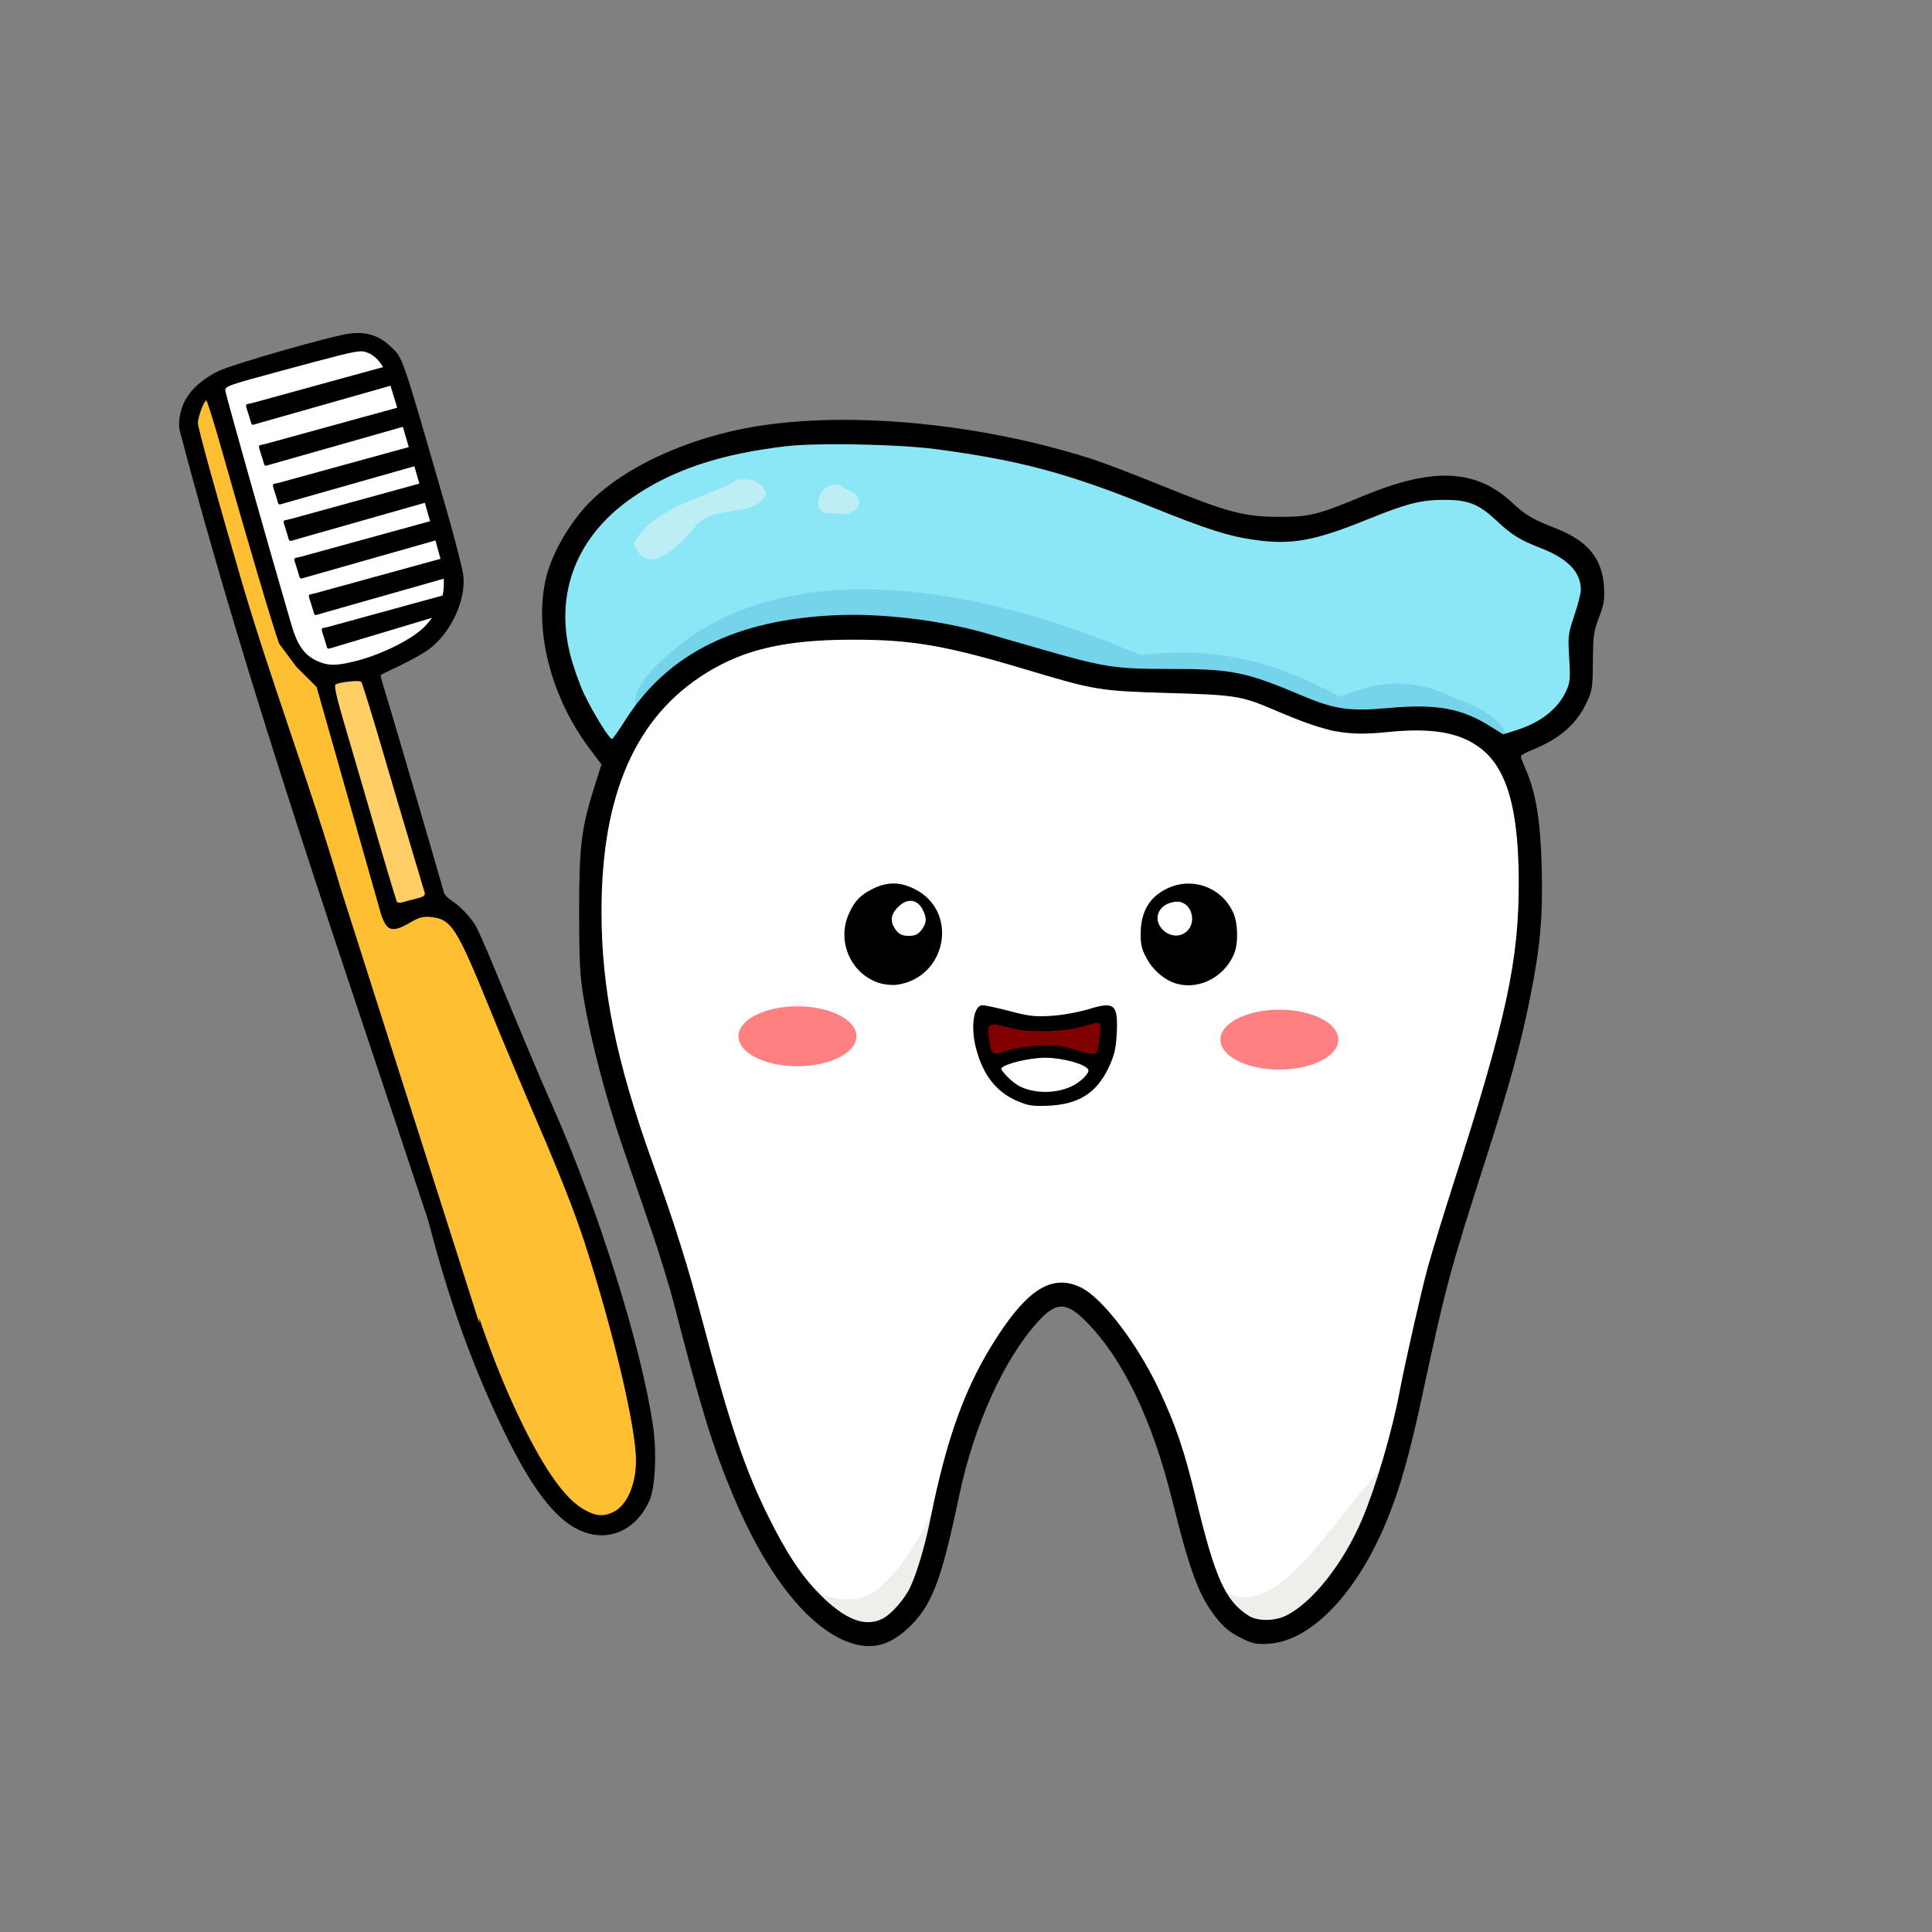 <?xml version="1.0" encoding="UTF-8" standalone="no"?>
<!-- Created with Inkscape (http://www.inkscape.org/) -->

<svg
   version="1.1"
   id="svg2"
   xml:space="preserve"
   width="1706.667"
   height="1706.667"
   viewBox="0 0 1706.667 1706.667"
   sodipodi:docname="cute_toothwbrush_baidupdai.svg"
   inkscape:version="1.2.2 (b0a8486, 2022-12-01)"
   xmlns:inkscape="http://www.inkscape.org/namespaces/inkscape"
   xmlns:sodipodi="http://sodipodi.sourceforge.net/DTD/sodipodi-0.dtd"
   xmlns="http://www.w3.org/2000/svg"
   xmlns:svg="http://www.w3.org/2000/svg"
   xmlns:rdf="http://www.w3.org/1999/02/22-rdf-syntax-ns#"
   xmlns:cc="http://creativecommons.org/ns#"
   xmlns:dc="http://purl.org/dc/elements/1.1/"><rect x="0" y="0" width="1706.667" height="1706.667" fill="#808080" stroke="none"/><defs
     id="defs6"><clipPath
       clipPathUnits="userSpaceOnUse"
       id="clipPath20"><path
         d="M 0,1280 H 1280 V 0 H 0 Z"
         id="path18"
         inkscape:connector-curvature="0" /></clipPath></defs><sodipodi:namedview
     pagecolor="#ffffff"
     bordercolor="#666666"
     borderopacity="1"
     objecttolerance="10"
     gridtolerance="10"
     guidetolerance="10"
     inkscape:pageopacity="0"
     inkscape:pageshadow="2"
     inkscape:window-width="1519"
     inkscape:window-height="973"
     id="namedview4"
     showgrid="false"
     inkscape:zoom="0.50383782"
     inkscape:cx="539.85626"
     inkscape:cy="782.99006"
     inkscape:window-x="34"
     inkscape:window-y="25"
     inkscape:window-maximized="0"
     inkscape:current-layer="g5922"
     inkscape:showpageshadow="2"
     inkscape:pagecheckerboard="0"
     inkscape:deskcolor="#d1d1d1" /><g
     id="g10"
     inkscape:groupmode="layer"
     inkscape:label="teeth-1670434"
     transform="matrix(1.333,0,0,-1.333,0,1706.667)"><g
       id="g14"><g
         id="g16"
         clip-path="url(#clipPath20)"><g
           id="layer1"
           inkscape:label="Layer 1"
           transform="matrix(0.75,0,0,-0.75,129.582,1520.617)"><g
             id="g5922"
             transform="matrix(1.562,-3.035,3.04,1.446,-1365.795,1378.704)"><path
               style="opacity:1;fill:#ffbf32;fill-opacity:1;stroke:#ffbf32;stroke-width:33.333;stroke-linecap:round;stroke-linejoin:round;stroke-dasharray:none;stroke-opacity:1"
               d=""
               id="path12860"
               transform="matrix(0.126,0.264,-0.265,0.136,430.194,171.397)" /><path
               style="opacity:1;fill:#ffbf32;fill-opacity:1;stroke:#ffbf32;stroke-width:33.333;stroke-linecap:round;stroke-linejoin:round;stroke-dasharray:none;stroke-opacity:1"
               d=""
               id="path12862"
               transform="matrix(0.126,0.264,-0.265,0.136,430.194,171.397)" /><g
               id="g19910"
               transform="matrix(1.037,-0.019,-0.017,1.009,4.794,-2.463)"><path
                 style="opacity:1;fill:#8be6f5;fill-opacity:1;stroke:#8be6f5;stroke-width:23.445;stroke-linecap:round;stroke-linejoin:round;stroke-dasharray:none;stroke-opacity:1"
                 d="m 533.587,676.27 c -32.618,-46.216 -40.366,-103.071 -19.317,-141.744 34.598,-63.568 130.559,-98.292 256.393,-92.778 84.381,3.698 148.228,16.672 227.427,46.213 79.152,29.524 95.362,33.75 130.622,34.055 29.643,0.256 34.849,-0.792 76.156,-15.323 24.386,-8.579 50.868,-16.578 58.851,-17.775 19.998,-2.999 38.716,2.808 57.999,17.994 8.979,7.071 25.364,16.947 36.411,21.947 36.073,16.326 39.799,23.594 29.773,58.081 -3.278,11.277 -4.718,24.656 -3.661,34.008 3.094,27.358 -8.906,44.104 -40.157,56.039 -14.677,5.605 -15.794,5.597 -25.764,-0.186 -23.302,-13.518 -35.893,-15.787 -86.172,-15.532 l -48.956,0.248 -43.149,-15.468 -43.149,-15.468 -61.962,-2.681 c -58.96,-2.551 -64.698,-3.423 -118.436,-18.003 -84.062,-22.807 -107.274,-26.583 -162.905,-26.506 -102.608,0.143 -164.716,28.407 -207.874,94.599 l -5.242,8.039 z"
                 id="path13582"
                 transform="matrix(0.126,0.264,-0.265,0.136,430.194,171.397)" /><path
                 style="opacity:1;fill:#ffcf66;fill-opacity:1;stroke:#ffcf66;stroke-width:33.333;stroke-linecap:round;stroke-linejoin:round;stroke-dasharray:none;stroke-opacity:1"
                 d="M 350.06,815.476 C 330.296,757.308 300.197,651.594 302.035,646.804 c 7.386,-19.247 16.71,-1.845 40.618,75.815 13.909,45.179 26.323,85.893 27.588,90.476 1.673,6.064 -0.487,8.333 -7.93,8.333 -5.626,0 -11.139,-2.679 -12.251,-5.952 z"
                 id="path12864"
                 transform="matrix(0.126,0.264,-0.265,0.136,430.194,171.397)" /><path
                 style="opacity:1;fill:#ffbf32;fill-opacity:1;stroke:#ffbf32;stroke-width:33.333;stroke-linecap:round;stroke-linejoin:round;stroke-dasharray:none;stroke-opacity:1"
                 d="M 501.591,1323.299 C 467.34,1286.982 432.829,1203.234 351.963,960.191 309.577,832.8 263.517,695.357 249.607,654.762 209.047,536.385 175.366,420.348 180.172,415.543 c 2.606,-2.606 5.625,1.029 7.569,9.109 1.779,7.394 15.055,52.015 29.502,99.158 22.088,72.073 29.125,89.125 44.219,107.143 13.963,16.669 21.353,33.063 33.269,73.81 C 334.218,839.785 337.974,850 348.137,850 c 5.298,0 13.858,-2.262 19.023,-5.026 23.933,-12.809 29.928,-3.568 95.936,147.883 57.462,131.842 93.94,249.219 94.014,302.512 0.064,46.222 -25.932,59.301 -55.518,27.93 z"
                 id="path10995"
                 transform="matrix(0.126,0.264,-0.265,0.136,430.194,171.397)" /><path
                 style="opacity:1;fill:#ffffff;fill-opacity:1;stroke:#ffffff;stroke-width:7;stroke-linecap:round;stroke-linejoin:round;stroke-dasharray:none;stroke-opacity:1"
                 d="m 750.978,1428.588 c -32.614,-16.078 -67.319,-66.724 -94.464,-137.856 -5.388,-14.12 -18.018,-54.065 -28.067,-88.767 -21.517,-74.305 -29.667,-99.496 -52.234,-161.452 -32.33,-88.757 -41.734,-135.331 -41.781,-206.912 -0.04,-60.841 4.634,-85.317 23.986,-125.592 27.039,-56.272 76.192,-89.812 145.149,-99.043 58.456,-7.825 112.855,-1.983 196.27,21.08 56.313,15.569 73.347,18.094 155.562,23.055 42.024,2.536 46.546,3.422 76.687,15.017 42.387,16.307 55.867,18.522 98.771,16.228 29.128,-1.557 39.281,-0.97 53.195,3.075 37.267,10.834 52.163,39.749 54.897,106.562 2.827,69.107 -6.263,114.165 -50.985,252.714 -29.039,89.963 -36.466,116.705 -52.443,188.818 -17.346,78.294 -39.755,133.162 -67.188,164.508 -35.405,40.454 -67.712,40.379 -87.478,-0.203 -4.935,-10.133 -14.296,-37.85 -20.802,-61.593 -15.215,-55.527 -21.168,-72.474 -35.557,-101.222 -19.632,-39.223 -48.011,-75.622 -66.358,-85.11 -22.555,-11.664 -47.586,-1.308 -70.522,29.174 -28.904,38.414 -45.871,78.856 -64.686,154.18 -14.471,57.934 -24.612,81.304 -39.691,91.466 -11.822,7.967 -19.046,8.386 -32.261,1.871 z"
                 id="path9876"
                 transform="matrix(0.126,0.264,-0.265,0.136,430.194,171.397)"
                 sodipodi:nodetypes="ssssssssssssssssssssssss" /><path
                 style="opacity:1;fill:#eeefeb;fill-opacity:1;stroke:#eeefeb;stroke-width:2.065;stroke-linecap:round;stroke-linejoin:round;stroke-dasharray:none;stroke-opacity:1"
                 d="m 196.755,569.753 c -9.441,3.08 -28.723,4.426 -41.394,-1.007 -9.016,-3.866 -10.761,-19.028 -5.531,-24.443 l -6.197,25.663 7.2,6.519 11.763,2.132 14.936,-4.097 z m 43.581,103.291 c -18.764,-6.765 -52.696,-6.849 -47.296,-27.303 l -2.743,4.985 -3.274,11.389 8.764,9.803 11.938,3.574 16.481,0.219 z"
                 id="path17215"
                 sodipodi:nodetypes="cscccccccccccccc" /><path
                 style="opacity:1;fill:#ffffff;fill-opacity:1;stroke:#ffffff;stroke-width:2.065;stroke-linecap:round;stroke-linejoin:round;stroke-dasharray:none;stroke-opacity:1"
                 d="m 377.47,303.995 -25.537,-29.356 -50.372,47.018 -3.693,8.816 7.254,12.802 18.086,10.889 9.684,-1.9 42.135,-36.829 2.271,-6.548 z"
                 id="path13403" /><path
                 style="opacity:1;fill:#75d4e9;fill-opacity:1;stroke:#75d4e9;stroke-width:2.065;stroke-linecap:round;stroke-linejoin:round;stroke-dasharray:none;stroke-opacity:1"
                 d="m 319.729,410.021 5.676,1.171 c 4.399,-4.373 12.818,-0.308 21.294,3.877 34.524,19.988 44.152,72.471 45.752,106.774 10.895,17.225 13.515,32.89 12.841,51.681 8.529,7.199 12.715,15.571 12.49,27.267 1.282,10.927 -1.158,14.041 -3.981,16.35 0,0 0.577,-19.199 -1.635,-20.618 -2.211,-1.419 -13.417,-21.717 -13.417,-21.717 l -1.239,-30.528 -11.968,-22.973 -11.387,-52.903 -10.068,-26.503 -19.7,-23.088 -19.414,-6.375 z"
                 id="path15227"
                 sodipodi:nodetypes="cccccccscccccccc" /><path
                 id="path9736"
                 style="fill:#000000;stroke-width:0.552"
                 d="m 378.401,301.479 c -0.223,-0.442 -0.473,-0.886 -0.75,-1.335 -2.373,-3.849 -20.247,-24.313 -23.295,-26.671 -4.243,-3.282 -8.453,-4.698 -12.147,-4.086 -2.152,0.357 -3.77,0.968 -5.045,1.905 -51.947,47.104 -100.074,98.466 -149.209,148.91 -16.049,14.455 -27.597,27.033 -38.397,41.446 -9.876,13.18 -14.23,22.226 -14.102,29.301 0.146,8.116 6.062,13.469 14.497,13.117 3.43,-0.143 11.346,-3.71 16.692,-7.522 16.507,-11.769 42.383,-37.54 60.689,-60.443 5.257,-6.577 9.185,-11.317 25.731,-31.045 2.847,-3.395 5.586,-6.845 6.086,-7.668 1.366,-2.245 2.661,-5.979 2.892,-8.341 0.113,-1.156 0.529,-2.403 0.922,-2.771 4.848,-4.534 35.83,-34.247 38.236,-36.669 1.768,-1.78 3.319,-3.19 3.446,-3.135 0.128,0.056 2.066,1.613 4.307,3.461 2.241,1.848 5.248,3.998 6.683,4.778 6.075,3.304 15.152,3.141 20.406,-0.367 1.436,-0.959 7.135,-6.047 12.664,-11.307 30.588,-29.096 29.264,-27.702 30.563,-32.192 0.959,-3.317 0.694,-6.278 -0.869,-9.37 z m -3.586,3.146 c 0.274,0.559 0.346,0.956 0.411,1.443 0.241,1.815 -0.256,3.667 -1.464,5.58 l -22.219,-25.999 c -1.604,-1.84 -1.068,-2.234 -2.788,-0.504 l -1.173,1.18 c -1.605,1.557 -1.578,1.122 -0.221,2.683 l 23.065,26.521 c -0.921,0.923 -2.28,2.256 -4.176,4.092 l -22.439,-26.256 c -1.604,-1.84 -1.068,-2.234 -2.788,-0.504 l -1.173,1.18 c -1.605,1.557 -1.578,1.122 -0.221,2.683 l 22.971,26.412 c -1.23,1.181 -2.531,2.426 -3.873,3.709 l -22.026,-25.773 c -1.604,-1.84 -1.067,-2.234 -2.787,-0.504 l -1.173,1.18 c -1.605,1.557 -1.578,1.123 -0.22,2.683 l 22.544,25.921 c -1.176,1.12 -2.165,2.051 -3.33,3.158 l -21.998,-25.74 c -1.604,-1.84 -1.068,-2.234 -2.788,-0.504 l -1.173,1.18 c -1.605,1.557 -1.578,1.122 -0.221,2.683 l 22.497,25.868 c -1.171,1.107 -2.471,2.346 -3.531,3.344 l -22,-25.744 c -1.604,-1.84 -1.068,-2.234 -2.788,-0.504 l -1.173,1.18 c -1.605,1.557 -1.578,1.122 -0.221,2.683 l 22.471,25.839 c -1.276,1.186 -2.933,2.742 -3.549,3.289 l -21.289,-24.911 c -1.604,-1.84 -1.068,-2.234 -2.788,-0.504 l -1.173,1.18 c -1.605,1.557 -1.578,1.122 -0.221,2.683 l 21.393,24.598 c -1.3,0.767 -2.588,1.324 -3.893,1.663 l -19.417,-22.743 c -1.604,-1.84 -1.068,-2.234 -2.788,-0.504 l -1.173,1.18 c -1.605,1.557 -1.578,1.122 -0.221,2.683 l 17.451,19.489 c -0.925,-0.178 -1.868,-0.409 -2.859,-0.75 -4.029,-1.384 -10.613,-6.526 -14.917,-11.649 -3.557,-4.234 -4.567,-6.301 -4.655,-9.529 -0.098,-3.617 1.314,-6.354 5.2,-10.079 14.763,-14.152 43.695,-41.361 45.012,-42.332 0.939,-0.692 1.425,-0.203 10.725,10.781 9.703,11.46 12.343,14.605 13.166,16.283 z m -28.163,-30.423 c 0.091,0.19 -3.665,3.95 -8.346,8.354 -17.599,16.56 -35.444,33.78 -37.945,36.602 l -3.292,6.741 -2.229,6.983 -43.591,41.076 c -2.686,2.705 -2.568,3.883 -1.711,5.209 1.853,2.432 4.555,2.96 6.002,5.562 0.186,0.349 0.347,0.708 0.48,1.071 1.912,5.236 0.804,7.164 -14.397,25.054 -5.363,6.311 -14.157,16.886 -19.544,23.5 -9.232,11.336 -16.22,19.351 -21.846,25.057 -16.698,16.936 -35.493,33.102 -42.927,36.92 -5.402,2.775 -11.072,3.026 -14.036,0.62 -2.228,-1.807 -2.904,-3.686 -2.665,-7.393 0.346,-5.369 4.321,-13.161 12.161,-23.835 5.274,-7.181 11.529,-14.551 18.946,-22.319 l -1.131,0.601 81.785,-82.273 c 21.239,-20.484 38.583,-40.055 57.656,-58.372 16.956,-16.238 29.563,-27.966 30.674,-28.537 1.284,-0.66 5.718,-1.123 5.956,-0.622 z m 66.364,150.798 c -4.053,-8.48 -8.502,-16.106 -13.162,-22.38 -9.384,-12.637 -21.458,-22.664 -32.294,-26.819 -6.878,-2.637 -16.394,-3.419 -22.85,-1.877 -13.039,3.114 -26.139,14.837 -33.386,29.878 l -2.167,4.498 -5.927,0.94 c -10.62,1.684 -14.953,3.272 -29.783,10.918 -11.316,5.834 -14.001,7.411 -18.863,11.083 -8.586,6.484 -19.596,16.473 -28.618,25.966 -4.46,4.693 -11.504,12.107 -15.652,16.476 -4.149,4.37 -10.208,10.339 -13.464,13.264 -20.851,18.73 -27.83,25.608 -36.438,35.915 -14.126,16.913 -21.412,32.963 -20.076,44.225 0.716,6.037 3.717,9.698 9.93,12.111 7.447,2.894 14.059,2.259 35.125,-3.372 17.21,-4.6 35.3,-5.23 47.451,-1.653 6.788,1.999 7.889,4.349 5.453,11.643 -4.226,12.654 -14.559,26.412 -30.203,40.211 -14.318,12.63 -18.611,17.423 -21.599,24.115 -1.171,2.623 -1.631,4.775 -1.64,7.676 -0.011,3.596 0.184,4.386 1.81,7.334 5.243,9.506 20.957,14.727 40.371,13.414 8.799,-0.595 17.372,-2.238 33.044,-6.334 26.227,-6.854 29.966,-7.621 58.779,-12.058 19.838,-3.055 29.833,-5.06 41.813,-8.388 12.214,-3.394 18.961,-6.128 30.038,-12.173 10.049,-5.484 15.919,-9.848 19.974,-14.849 1.147,-1.415 2.252,-2.658 2.457,-2.763 0.204,-0.105 1.494,0.847 2.867,2.115 5.495,5.079 10.646,7.27 16.712,7.108 3.024,-0.081 3.924,-0.387 9.715,-3.304 5.735,-2.889 6.795,-3.254 10.462,-3.595 3.456,-0.322 4.588,-0.683 7.398,-2.361 6.089,-3.636 8.446,-9.062 7.715,-17.762 -0.568,-6.76 -0.439,-8.718 0.887,-13.339 3.527,-12.298 -0.802,-22.551 -14.978,-35.474 -9.441,-8.606 -10.7,-10.152 -14.088,-17.299 -3.889,-8.204 -4.741,-12.577 -6.075,-31.199 -0.522,-7.283 -1.306,-15.75 -1.742,-18.817 -3.08,-21.627 -10.074,-44.417 -18.99,-63.073 z m -5.901,1.869 c 3.798,8.029 7.858,17.602 9.702,23.23 6.8,20.759 9.286,33.537 11.001,56.535 1.208,16.201 2.069,22.03 4.241,28.716 2.92,8.988 6.39,13.822 16.949,23.605 8.025,7.436 10.385,10.303 12.993,15.789 2.645,5.564 2.874,8.474 1.142,14.51 -1.533,5.343 -1.74,7.637 -1.229,13.615 0.639,7.475 -0.941,12.027 -4.875,14.048 -0.795,0.408 -3.714,1.055 -6.487,1.437 -4.792,0.661 -5.292,0.844 -10.065,3.684 -4.433,2.638 -5.33,3 -7.659,3.088 -4.864,0.183 -9.921,-2.317 -14.287,-7.06 l -2.477,-2.691 0.367,-3.825 c 0.859,-8.944 -0.904,-15.254 -7.287,-26.092 -5.01,-8.507 -6.203,-12.274 -6.734,-21.287 -0.964,-16.344 -1.791,-19.524 -9.037,-34.744 -5.781,-12.142 -6.679,-15.115 -9.558,-31.624 -1.172,-6.72 -2.361,-13.504 -2.642,-15.075 -2.153,-12.032 -6.983,-26.206 -12.486,-36.642 -12.125,-22.995 -27.377,-35.101 -47.01,-37.315 -3.013,-0.34 -5.564,-0.761 -5.669,-0.936 -0.332,-0.553 3.807,-7.485 6.962,-11.659 1.669,-2.208 4.933,-5.706 7.254,-7.773 12.006,-10.696 27.045,-12.082 41.574,-3.83 10.96,6.225 20.105,15.806 29.298,30.697 1.555,2.519 3.74,6.78 6.019,11.598 z m -42.362,25.295 c 6.847,14.284 9.234,22.61 12.926,45.091 2.902,17.669 3.325,19.093 10.464,35.247 7,15.837 7.45,17.336 7.95,26.492 0.829,15.153 2.054,19.841 7.59,29.037 5.956,9.893 7.949,16.727 6.824,23.391 -1.449,8.576 -9.346,16.159 -25.465,24.449 -18.094,9.306 -31.926,12.902 -75.286,19.571 -7.954,1.223 -17.589,2.849 -21.41,3.612 -5.776,1.153 -23.888,5.667 -31.014,7.73 -9.667,2.798 -23.692,5.326 -32.418,5.843 -12.044,0.714 -24.406,-2.061 -30.16,-6.771 -2.44,-1.997 -4.336,-5.935 -4.095,-8.504 0.675,-7.19 4.573,-12.17 20.103,-25.681 9.719,-8.456 14.358,-13.289 20.567,-21.43 7.77,-10.189 14.148,-23.64 14.127,-29.795 -0.027,-8.108 -5.814,-12.148 -19.988,-13.953 -14.553,-1.853 -28.046,-0.373 -48.679,5.338 -6.277,1.737 -13.2,2.982 -17.159,3.085 -3.456,0.089 -8.381,-1.295 -10.381,-2.918 -3.83,-3.108 -4.289,-8.56 -1.455,-17.316 2.055,-6.35 5.523,-12.577 11.715,-21.037 7.943,-10.852 16.128,-19.384 35.547,-37.054 11.576,-10.533 19.035,-17.966 30.791,-30.687 18.591,-20.116 33.078,-31.804 50.501,-40.744 26.193,-13.44 47.388,-14.368 65.009,-2.846 9.48,6.198 16.114,14.664 23.394,29.85 z M 300.648,341.643 c 0.235,0.513 0.36,0.908 0.304,1.068 -0.114,0.326 -5.659,5.822 -12.324,12.213 -6.664,6.391 -15.486,14.896 -19.605,18.9 -4.119,4.004 -7.804,7.573 -8.189,7.931 -0.535,0.496 -1.062,0.201 -2.222,-1.245 -0.836,-1.042 -1.896,-2.303 -2.354,-2.8 -0.459,-0.498 -0.703,-1.111 -0.542,-1.362 0.314,-0.491 7.645,-7.593 19.09,-18.495 3.915,-3.729 10.483,-10.028 14.596,-13.999 5.246,-5.064 7.663,-7.101 8.094,-6.825 0.754,0.482 2.446,3.077 3.151,4.614 z m 14.416,148.696 c -0.731,-1.612 -1.87,-3.012 -3.467,-4.314 -2.797,-2.281 -4.798,-2.948 -8.41,-2.803 -7.482,0.3 -13.153,7.364 -12.053,15.014 0.197,1.369 0.905,3.326 1.577,4.355 7.038,10.785 23.197,6.18 23.378,-6.662 0.03,-2.153 -0.294,-3.978 -1.025,-5.59 z m 32.454,68.286 c -0.779,-1.481 -1.857,-2.834 -3.223,-3.959 -3.918,-3.228 -8.212,-3.536 -13.228,-0.949 -2.43,1.253 -3.342,2.077 -4.842,4.372 -1.95,2.984 -2.781,6.846 -2.144,9.967 1.203,5.892 6.915,10.149 13.037,9.715 2.838,-0.201 7.221,-2.574 9.076,-4.914 3.31,-4.174 3.66,-9.786 1.323,-14.23 z m -34.403,-62.224 c 0.389,1.074 0.156,2.332 -0.757,3.607 -1.408,1.966 -2.583,2.475 -4.69,2.029 -1.376,-0.291 -1.994,-0.819 -2.704,-2.309 -0.71,-1.491 -0.74,-2.321 -0.127,-3.633 1.1,-2.357 2.798,-3.06 5.31,-2.197 1.57,0.54 2.58,1.429 2.969,2.503 z m 29.414,62.296 c 0.086,0.21 0.152,0.421 0.194,0.628 0.631,3.067 -2.795,5.982 -5.723,4.87 -4.658,-1.77 -2.881,-9.636 1.965,-8.698 1.389,0.269 2.963,1.729 3.563,3.201 z m -45.008,-33.998 c -1.28,-1.716 -6.269,0.079 -10.251,3.689 -5.202,4.715 -7.506,9.749 -7.184,15.695 0.167,3.075 0.506,4.173 2.397,7.755 3.675,6.962 8.225,9.846 15.321,9.709 3.107,-0.06 4.881,-0.461 7.876,-1.782 7.294,-3.218 7.634,-4.337 2.906,-9.567 -1.835,-2.03 -4.265,-5.444 -5.646,-7.934 -2.105,-3.795 -2.586,-5.193 -3.65,-10.605 -0.674,-3.429 -1.47,-6.561 -1.768,-6.961 z m 8.929,29.452 c 0.139,0.397 -0.51,0.698 -2.763,1.606 -1.764,0.711 -3.487,1.197 -3.828,1.08 -0.342,-0.117 -0.913,-2.3 -1.273,-4.859 -0.567,-4.032 -0.982,-5.259 -3.148,-9.292 -1.564,-2.911 -3.373,-5.519 -4.846,-6.984 -2.672,-2.657 -2.69,-2.567 1.044,-5.161 2.688,-1.867 2.752,-1.805 3.781,3.642 1.157,6.127 6.157,15.278 10.662,19.513 0.191,0.18 0.325,0.323 0.371,0.455 z m -13.6,-8.576 c 1.892,3.957 3.044,9.992 2.179,11.414 -0.518,0.851 -3.736,-0.301 -5.788,-2.072 -3.416,-2.949 -5.704,-7.945 -5.592,-12.211 0.054,-2.075 1.477,-6.332 2.05,-6.135 1.549,0.532 5.445,5.439 7.151,9.005 z" /><path
                 style="opacity:1;fill:#800000;fill-opacity:1;stroke:#800000;stroke-width:3.11;stroke-linecap:round;stroke-linejoin:round;stroke-dasharray:none;stroke-opacity:1"
                 d="m 961.722,952.197 c -2.077,-0.441 -4.475,-1.003 -5.331,-1.25 -0.855,-0.247 -4.353,-1.264 -7.774,-2.261 -8.446,-2.461 -13.286,-3.173 -21.591,-3.175 -15.791,-0.004 -29.326,1.914 -40.571,5.751 -2.184,0.745 -4.701,1.355 -5.595,1.355 -2.903,0 -3.475,-1.319 -4.895,-11.294 -1.186,-8.328 -1.008,-9.597 1.436,-10.206 1.613,-0.402 2.055,-0.318 17.467,3.311 6.818,1.606 14.95,2.319 26.431,2.319 16.196,-1.7e-4 29.639,-1.697 41.792,-5.277 7.593,-2.236 7.775,-2.258 8.108,-0.993 0.623,2.369 -1.301,18.008 -2.597,21.111 -0.732,1.753 -1.272,1.801 -6.88,0.611 z"
                 id="path14895"
                 transform="matrix(0.126,0.264,-0.265,0.136,430.194,171.397)" /><path
                 id="path9790"
                 style="opacity:1;fill:#ff8080;fill-opacity:1;stroke:none;stroke-width:4.722;stroke-linecap:round;stroke-linejoin:round;stroke-dasharray:none;stroke-opacity:1"
                 d="m 555.272,-42.819 a 15.249,7.53 0 0 0 -15.249,7.53 15.249,7.53 0 0 0 15.249,7.53 15.249,7.53 0 0 0 15.249,-7.53 15.249,7.53 0 0 0 -15.249,-7.53 z m 124.609,0.886 a 15.249,7.53 0 0 0 -15.249,7.53 15.249,7.53 0 0 0 15.249,7.53 15.249,7.53 0 0 0 15.249,-7.53 15.249,7.53 0 0 0 -15.249,-7.53 z"
                 transform="matrix(0.43,0.903,-0.889,0.457,0,0)" /><path
                 style="opacity:1;fill:#bdeef5;fill-opacity:1;stroke:none;stroke-width:2.065;stroke-linecap:round;stroke-linejoin:round;stroke-dasharray:none;stroke-opacity:1"
                 d="m 386.189,406.117 c -7.08,-5.795 -14.613,-15.423 -23.94,-15.623 -6.786,7.237 4.683,10.875 10.189,12.314 7.64,1.368 8.722,13.165 15.536,12.864 2.903,-2.416 1.422,-8.196 -1.785,-9.555 z m 11.725,27.619 c 1.983,-7.331 -11.553,-7.003 -6.479,0.31 0.752,5.359 7.232,6.805 6.479,-0.31 z"
                 id="path19828" /></g></g><ellipse
             id="path5623"
             style="color:#000000;fill-opacity:0"
             transform="translate(0,-308.27)"
             cx="-442.415"
             cy="729.392"
             rx="102.942"
             ry="123.373" /></g></g></g></g></svg>
